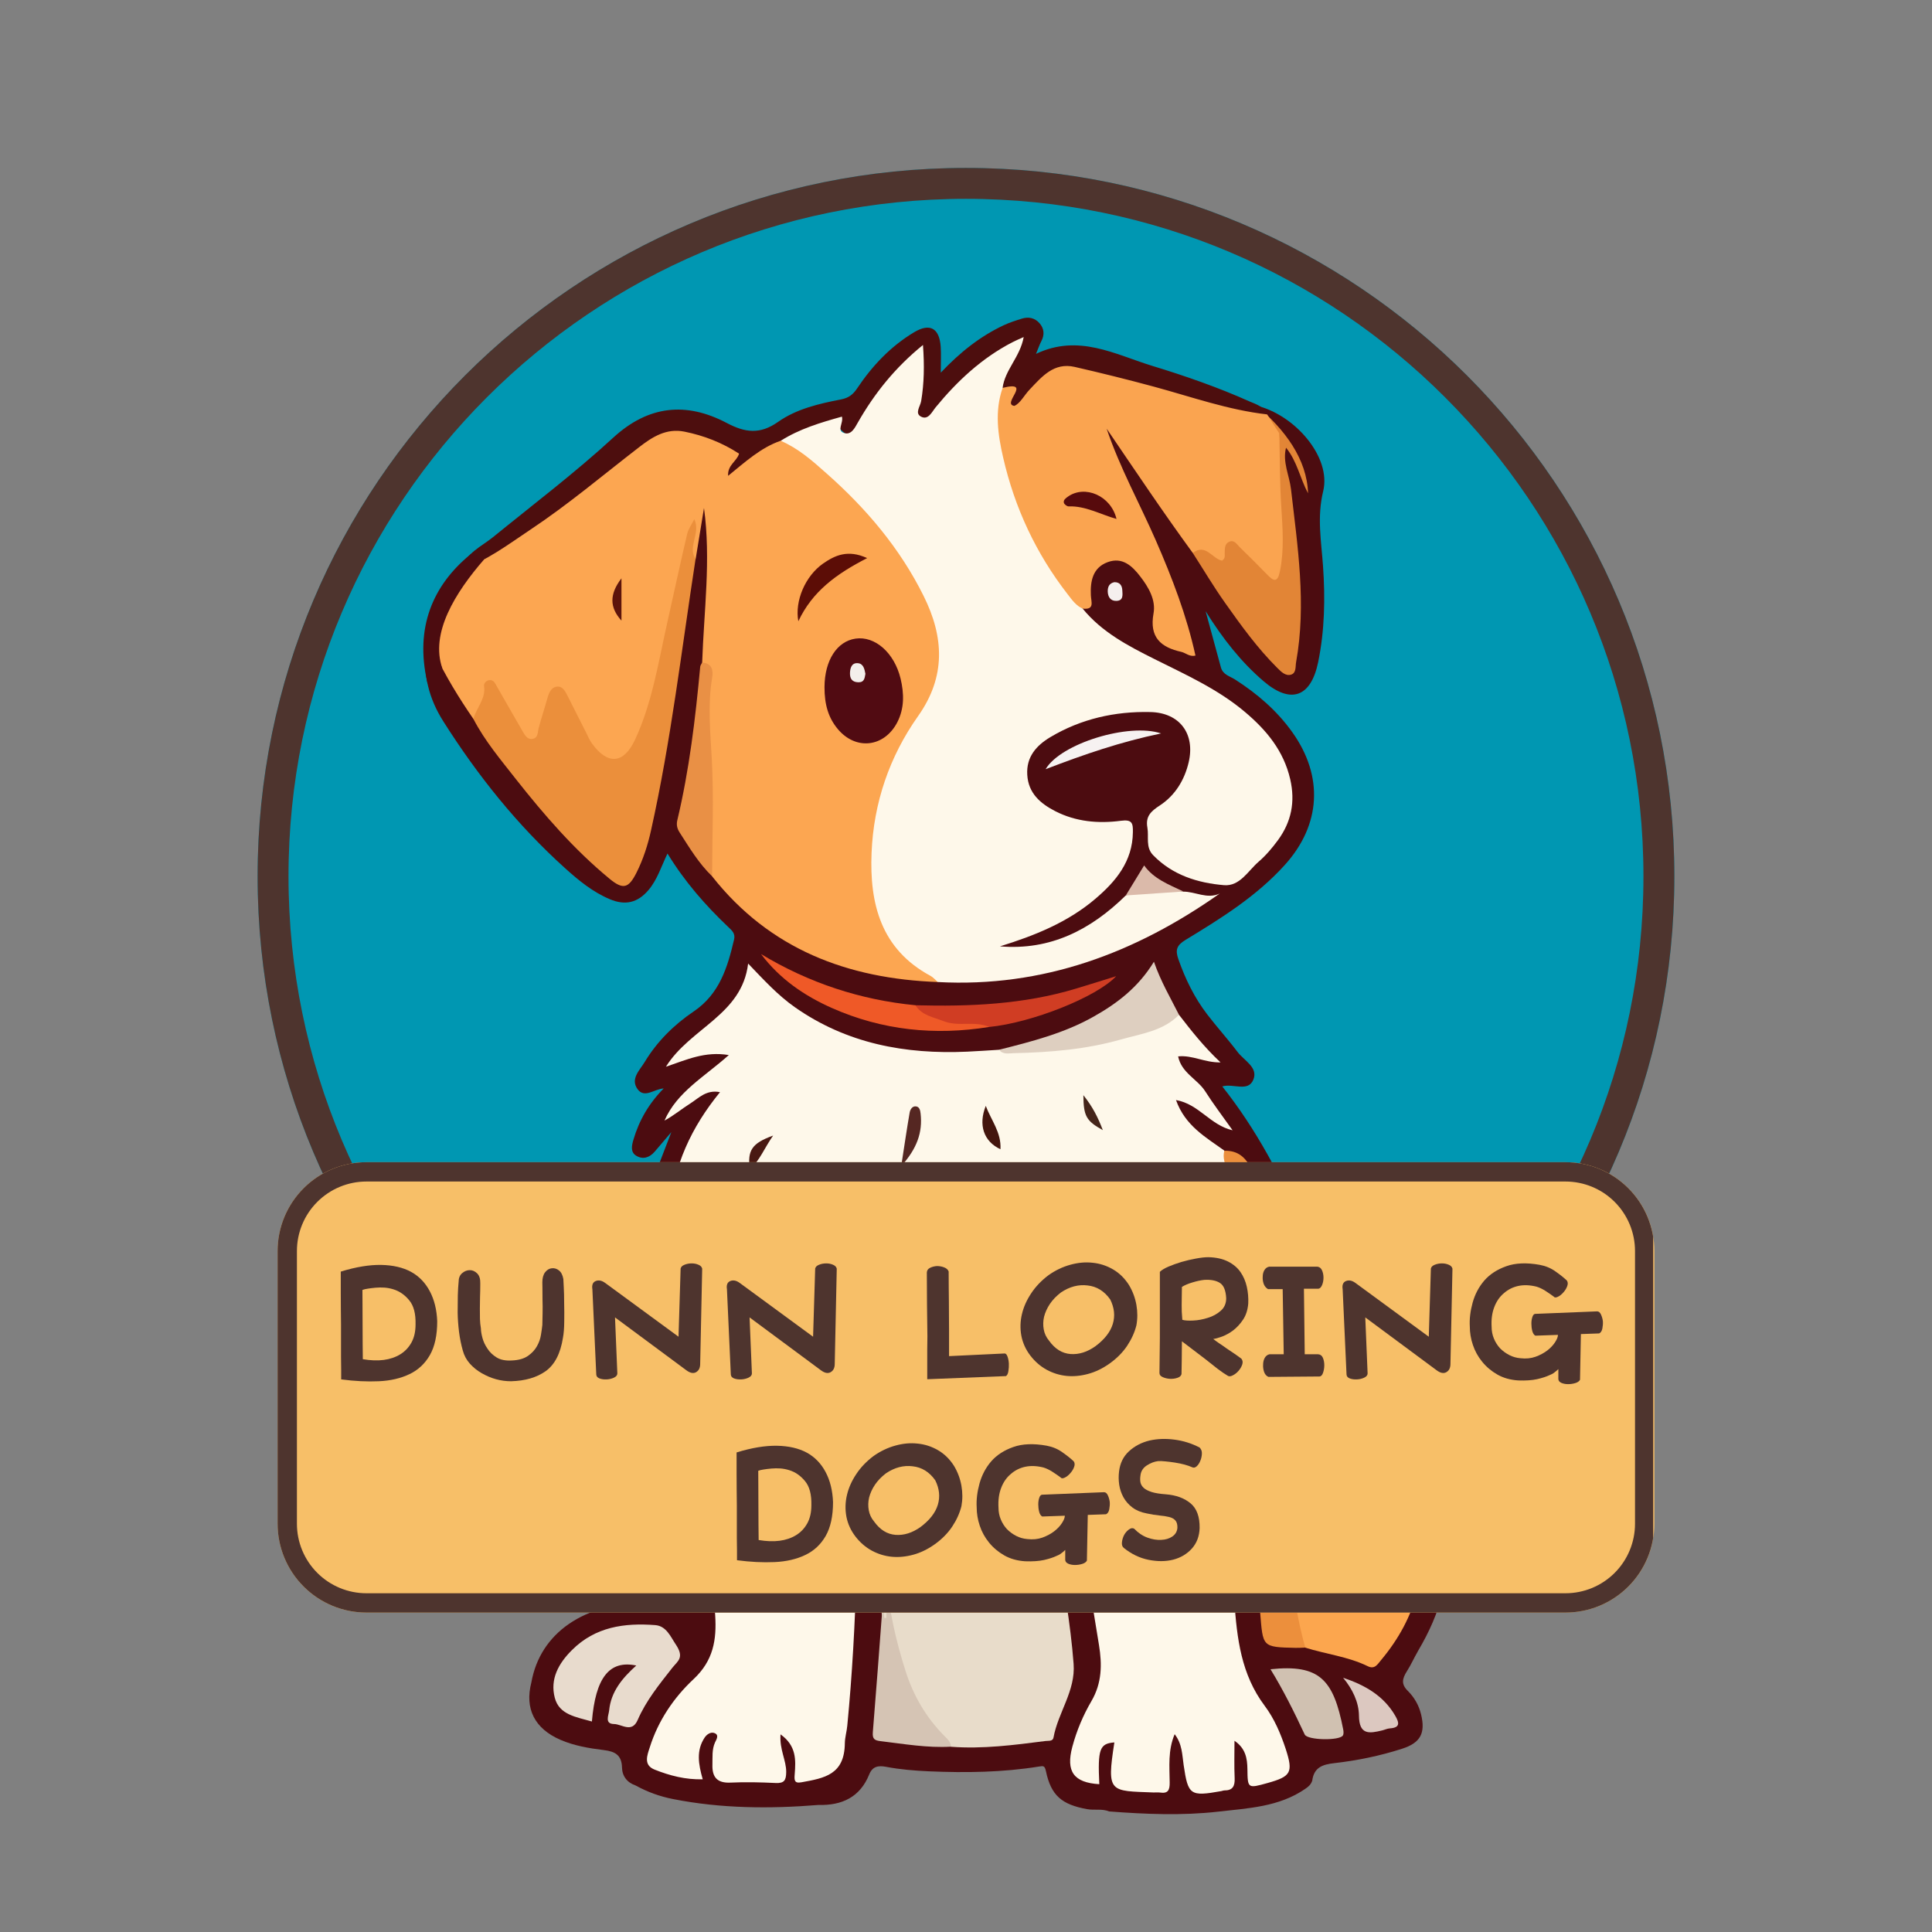 <svg xmlns="http://www.w3.org/2000/svg" xmlns:xlink="http://www.w3.org/1999/xlink" width="500" viewBox="0 0 375 375" height="500" preserveAspectRatio="xMidYMid meet"><rect x="0" y="0" width="375" height="375" fill="#808080" stroke="none"/><defs><g></g><clipPath id="f925953991"><path d="M 50 32.594 L 325 32.594 L 325 307.594 L 50 307.594 Z M 50 32.594 " clip-rule="nonzero"></path></clipPath><clipPath id="939ccde430"><path d="M 187.5 32.594 C 111.562 32.594 50 94.152 50 170.094 C 50 246.031 111.562 307.594 187.5 307.594 C 263.438 307.594 325 246.031 325 170.094 C 325 94.152 263.438 32.594 187.5 32.594 Z M 187.5 32.594 " clip-rule="nonzero"></path></clipPath><clipPath id="b320b6e16e"><path d="M 50 32.594 L 324.992 32.594 L 324.992 307.586 L 50 307.586 Z M 50 32.594 " clip-rule="nonzero"></path></clipPath><clipPath id="53cdfed7f5"><path d="M 187.496 32.594 C 111.559 32.594 50 94.152 50 170.09 C 50 246.027 111.559 307.586 187.496 307.586 C 263.434 307.586 324.992 246.027 324.992 170.09 C 324.992 94.152 263.434 32.594 187.496 32.594 Z M 187.496 32.594 " clip-rule="nonzero"></path></clipPath><clipPath id="2b8bd3c73b"><path d="M 82 78 L 294 78 L 294 352.438 L 82 352.438 Z M 82 78 " clip-rule="nonzero"></path></clipPath><clipPath id="66d455faa5"><path d="M 89 61.438 L 246 61.438 L 246 111 L 89 111 Z M 89 61.438 " clip-rule="nonzero"></path></clipPath><clipPath id="a833a14c0f"><path d="M 53.883 225.582 L 321.277 225.582 L 321.277 313.004 L 53.883 313.004 Z M 53.883 225.582 " clip-rule="nonzero"></path></clipPath><clipPath id="0a9c57b937"><path d="M 71.133 225.582 L 303.867 225.582 C 308.441 225.582 312.828 227.398 316.062 230.633 C 319.301 233.867 321.117 238.254 321.117 242.832 L 321.117 295.754 C 321.117 300.328 319.301 304.719 316.062 307.953 C 312.828 311.188 308.441 313.004 303.867 313.004 L 71.133 313.004 C 66.559 313.004 62.172 311.188 58.938 307.953 C 55.699 304.719 53.883 300.328 53.883 295.754 L 53.883 242.832 C 53.883 238.254 55.699 233.867 58.938 230.633 C 62.172 227.398 66.559 225.582 71.133 225.582 Z M 71.133 225.582 " clip-rule="nonzero"></path></clipPath><clipPath id="7af89785ed"><path d="M 53.883 225.582 L 320.883 225.582 L 320.883 313 L 53.883 313 Z M 53.883 225.582 " clip-rule="nonzero"></path></clipPath><clipPath id="347b1c1b5b"><path d="M 71.133 225.582 L 303.855 225.582 C 308.43 225.582 312.82 227.398 316.055 230.633 C 319.289 233.867 321.105 238.254 321.105 242.828 L 321.105 295.754 C 321.105 300.328 319.289 304.715 316.055 307.949 C 312.82 311.184 308.43 313 303.855 313 L 71.133 313 C 66.559 313 62.172 311.184 58.938 307.949 C 55.699 304.715 53.883 300.328 53.883 295.754 L 53.883 242.828 C 53.883 238.254 55.699 233.867 58.938 230.633 C 62.172 227.398 66.559 225.582 71.133 225.582 Z M 71.133 225.582 " clip-rule="nonzero"></path></clipPath></defs><g clip-path="url(#f925953991)"><g clip-path="url(#939ccde430)"><path fill="#0097b2" d="M 50 32.594 L 325 32.594 L 325 307.594 L 50 307.594 Z M 50 32.594 " fill-opacity="1" fill-rule="nonzero"></path></g></g><g clip-path="url(#b320b6e16e)"><g clip-path="url(#53cdfed7f5)"><path stroke-linecap="butt" transform="matrix(0.75, 0, 0, 0.75, 50, 32.593)" fill="none" stroke-linejoin="miter" d="M 183.328 0.001 C 82.078 0.001 -0 82.08 -0 183.33 C -0 284.58 82.078 366.658 183.328 366.658 C 284.578 366.658 366.656 284.58 366.656 183.33 C 366.656 82.08 284.578 0.001 183.328 0.001 Z M 183.328 0.001 " stroke="#4e342e" stroke-width="16" stroke-opacity="1" stroke-miterlimit="4"></path></g></g><path fill="#e28536" d="M 244.172 79.656 L 247.57 80.426 L 254.426 87.41 L 254.898 98.199 L 247.355 91.473 L 244.984 83.273 Z M 244.172 79.656 " fill-opacity="1" fill-rule="nonzero"></path><g clip-path="url(#2b8bd3c73b)"><path fill="#4c0c10" d="M 292.293 252.012 C 294.219 251.613 293.945 253.023 293.961 254.125 C 294.02 260.027 292.551 265.648 290.746 271.18 C 288.238 278.859 285.008 286.258 281.137 293.352 C 280.449 294.594 280.02 295.82 280.281 297.199 C 281.902 305.641 279.516 313.195 275.293 320.352 C 274.254 322.191 273.934 323.02 273.09 324.367 C 272.141 325.867 271.957 326.91 273.242 328.184 C 274.512 329.453 275.402 330.988 275.828 332.75 C 276.715 336.41 275.723 338.281 272.141 339.43 C 267.871 340.809 263.465 341.711 259.031 342.219 C 256.688 342.48 255.035 343.047 254.699 345.652 C 254.41 346.402 254.043 346.738 253.324 347.23 C 248.227 350.738 242.262 350.969 236.43 351.641 C 229.395 352.438 222.324 352.133 215.285 351.598 C 213.91 351.027 212.426 351.414 210.988 351.152 C 206.105 350.262 204.012 348.531 203.016 343.781 C 202.785 342.695 202.496 342.754 201.699 342.879 C 194.617 344.027 187.484 344.117 180.324 343.812 C 177.512 343.688 174.742 343.461 171.988 342.938 C 170.504 342.664 169.355 342.816 168.711 344.426 C 166.922 348.852 163.402 350.461 158.859 350.34 C 149.402 351.105 139.965 351.043 130.613 349.191 C 128.043 348.684 125.641 347.812 123.363 346.555 C 121.695 345.988 120.762 344.715 120.73 343.062 C 120.668 340.625 119.34 339.949 117.211 339.691 C 114.336 339.336 111.473 338.863 108.781 337.699 C 103.762 335.523 101.82 331.66 103.137 326.559 C 104.848 316.934 113.371 311.035 125.84 311.02 C 121.68 303.559 121.051 295.852 123.898 287.898 C 125.062 284.648 126.516 281.523 128.625 278.812 C 130.586 276.297 130.77 273.711 130.523 270.676 C 129.68 260.594 129.453 250.496 130.477 240.367 C 129.863 240.09 129.621 240.656 129.297 240.965 C 128.609 241.605 127.938 242.328 126.867 241.961 C 125.641 241.531 125.535 240.398 125.535 239.387 C 125.52 235.203 125.98 231.094 127.461 227.141 C 128.289 224.949 129.145 222.762 130.309 219.742 C 128.855 221.441 127.969 222.484 127.082 223.527 C 126.086 224.691 124.785 225.121 123.484 224.324 C 122.336 223.617 122.613 222.363 122.949 221.211 C 124.051 217.473 125.934 214.195 128.824 211.266 C 126.973 211.375 125.121 213.23 123.777 211.438 C 122.277 209.43 124.188 207.711 125.137 206.133 C 127.539 202.148 130.828 198.902 134.637 196.328 C 139.672 192.926 141.219 187.762 142.488 182.336 C 142.762 181.188 142.043 180.574 141.371 179.945 C 136.934 175.734 132.926 171.168 129.559 165.668 C 128.32 168.27 127.57 170.754 125.871 172.762 C 123.762 175.242 121.344 175.793 118.375 174.539 C 115.055 173.145 112.316 170.891 109.699 168.531 C 100.441 160.195 92.73 150.559 86.059 140.031 C 83.246 135.602 82.082 130.945 82.695 125.797 C 84.133 123.48 84.668 125.672 85.02 126.426 C 86.75 130.102 89.012 133.441 91.02 136.949 C 91.477 137.762 92.027 138.516 92.562 139.281 C 99.48 149.961 107.633 159.551 116.797 168.285 C 117.41 168.867 118.039 169.406 118.727 169.879 C 120.469 171.121 121.863 170.77 122.812 168.883 C 123.961 166.648 124.785 164.289 125.352 161.836 C 128.52 148.09 130.355 134.117 132.406 120.188 C 133.016 116.066 133.691 111.945 134.258 107.805 C 134.637 105.23 135.16 102.688 135.512 100.113 C 135.617 99.316 135.648 98.184 136.598 98.105 C 137.773 98.016 137.867 99.27 138.129 100.113 C 138.707 102.047 138.738 104.051 138.539 106.012 C 137.773 113.367 138.082 120.785 137.117 128.125 C 135.801 138.359 134.777 148.641 132.633 158.754 C 132.328 160.164 132.801 161.422 133.582 162.602 C 135.129 164.961 136.719 167.273 138.57 169.406 C 147.598 181.066 159.852 186.902 174.066 189.188 C 176.73 189.617 179.391 190.059 182.102 189.816 C 201.332 190.781 218.547 184.711 234.195 174.508 C 233.02 174.492 231.504 174.215 230.02 173.773 C 227.77 173.008 225.523 172.223 223.777 170.523 C 222.707 169.48 221.879 169.449 221.191 170.922 C 220.578 172.238 219.555 173.297 218.773 174.508 C 212.852 180.742 205.555 184.16 197.047 185.004 C 196.422 185.066 195.793 185.035 195.211 184.758 C 194.645 184.5 194.035 184.223 194.02 183.488 C 194.004 182.875 194.555 182.629 195.012 182.398 C 196.512 181.648 198.148 181.266 199.711 180.684 C 206.242 178.23 212.258 175.027 216.402 169.113 C 217.613 167.398 218.59 165.574 218.758 163.398 C 218.973 160.473 218.742 160.148 215.789 160.18 C 212.762 160.211 209.746 160.164 206.824 159.168 C 205.434 158.695 204.117 158.098 202.922 157.238 C 197.277 153.148 197.293 146.621 203.137 142.773 C 208.969 138.941 215.605 137.363 222.445 137.363 C 229.93 137.363 233.602 143.309 230.816 150.312 C 229.715 153.086 227.848 155.293 225.539 157.176 C 223.074 159.199 222.691 163.121 224.832 165.512 C 228.277 169.344 232.91 170.434 237.777 170.922 C 238.191 170.969 238.633 170.859 238.973 170.633 C 247.828 164.672 254.086 156.211 246.926 145.18 C 244.48 141.41 241.098 138.715 237.504 136.168 C 231.766 132.109 225.094 129.781 219.098 126.211 C 216.586 124.723 214.047 123.266 211.949 121.199 C 211.078 120.34 210.023 119.543 210.039 118.117 C 210.742 117.152 210.805 116.051 210.895 114.871 C 211.125 112.035 212.027 109.383 214.965 108.391 C 218.039 107.348 220.121 109.355 221.879 111.5 C 223.777 113.828 224.711 116.555 224.773 119.59 C 224.863 124.508 225.062 124.691 230.617 125.766 C 230.512 123.621 229.82 121.672 229.211 119.711 C 225.781 108.711 220.336 98.566 215.668 88.102 C 214.98 86.539 213.25 84.164 214.688 83.352 C 216.602 82.277 217.168 85.191 218.055 86.492 C 222.723 93.418 227.387 100.312 232.238 107.117 C 236.523 114.148 241.371 120.77 246.59 127.129 C 246.727 127.281 246.789 127.359 246.789 127.359 C 247.676 128.188 248.395 129.672 249.742 129.336 C 251.18 128.984 250.938 127.312 251.121 126.148 C 252.191 119.512 251.562 112.91 250.996 106.273 C 250.523 100.574 249.758 94.918 248.688 89.297 C 248.395 87.793 248.488 87.777 249.621 86.906 C 251.762 89.512 252.344 92.852 253.887 95.746 C 253.703 89.129 249.359 83.289 243.836 78.723 C 251.316 80.484 258.449 88.699 256.828 95.348 C 255.602 100.359 256.461 105.047 256.797 109.875 C 257.238 116.156 257.117 122.379 255.848 128.555 C 254.438 135.328 250.539 136.723 245.289 132.246 C 240.914 128.508 237.379 124.02 234.012 118.641 C 235.102 122.641 236.047 126.086 236.98 129.551 C 237.363 130.961 238.711 131.25 239.707 131.879 C 244.035 134.652 247.875 137.945 250.875 142.176 C 256.918 150.695 256.398 160.09 249.406 167.859 C 243.914 173.957 237.012 178.246 230.098 182.445 C 228.383 183.488 228.094 184.391 228.719 186.168 C 230.066 190.031 231.84 193.66 234.32 196.895 C 236.219 199.375 238.328 201.691 240.211 204.188 C 241.48 205.859 244.234 207.176 243.285 209.535 C 242.277 212.051 239.398 210.242 237.242 210.871 C 243.852 219.219 248.777 228.492 252.863 238.234 C 255.434 244.379 257.453 250.711 258.387 257.312 C 258.953 261.281 262.52 262.875 264.582 265.648 C 265.363 266.707 266.207 265.25 266.832 264.777 C 272.648 260.379 278.629 256.285 285.453 253.59 C 287.656 252.715 289.859 251.719 292.34 251.98 C 291.973 254.172 290.043 254.754 288.48 255.676 C 281.66 259.688 275.047 263.965 269.68 269.895 C 269.066 271.227 270.062 272.07 270.672 272.973 C 273.566 277.309 276.121 281.832 278.309 286.855 C 279.09 285.43 279.684 284.16 280.25 282.855 C 282.836 276.285 286.203 270.031 288.145 263.211 C 289.398 259.414 290.93 255.734 292.293 252.012 Z M 292.293 252.012 " fill-opacity="1" fill-rule="nonzero"></path></g><path fill="#fca651" d="M 91.891 139.555 C 89.059 135.449 86.473 131.203 84.316 126.684 C 84.102 126.254 84.195 124.293 82.727 125.828 C 83.797 120.188 86.258 115.16 89.52 110.504 C 90.91 108.816 93.023 108.297 94.781 107.223 C 102.984 102.23 110.68 96.527 118.098 90.445 C 119.629 89.188 121.219 88.008 122.812 86.828 C 129.527 81.805 135.77 81.758 142.562 86.691 C 144.277 87.934 144.277 87.949 142.945 90.047 C 145.672 88.254 147.934 85.496 151.562 85.082 C 155.402 85.973 158.047 88.746 160.848 91.195 C 169.57 98.828 176.867 107.578 181.336 118.41 C 184.137 125.215 183.797 131.801 179.684 138.102 C 175.488 144.504 172.156 151.309 170.777 158.938 C 169.875 163.996 169.645 169.082 170.562 174.141 C 171.621 179.949 174.402 184.652 179.543 187.809 C 180.617 188.469 182.207 188.805 182.039 190.613 C 164.535 189.969 149.402 184.27 138.219 170.094 C 137.668 168.961 137.316 167.781 137.316 166.492 C 137.254 157.238 137.5 147.984 136.703 138.742 C 136.535 136.875 136.75 135.004 137.039 133.152 C 137.285 131.574 137.117 130.039 136.289 128.629 C 136.629 118.625 138.02 108.648 136.645 98.598 C 136.105 101.922 135.57 105.23 135.02 108.559 C 133.34 108.004 133.75 106.609 133.934 105.477 C 134.148 104.176 134.227 102.797 134.746 101.984 C 133.398 106.027 132.633 110.656 131.609 115.191 C 129.941 122.5 128.578 129.887 126.543 137.105 C 125.75 139.922 124.891 142.711 123.316 145.211 C 121.203 148.535 118.406 148.828 115.527 146.113 C 114.137 144.797 113.309 143.109 112.469 141.426 C 111.582 139.648 110.754 137.855 109.777 136.141 C 109.422 135.527 109.102 134.73 108.215 134.836 C 107.359 134.945 107.16 135.754 106.883 136.414 C 106.18 138.16 105.906 140.031 105.277 141.809 C 104.359 144.43 102.785 144.719 100.992 142.59 C 99.371 140.66 98.5 138.27 97.094 136.199 C 96.527 135.371 96.355 134.207 95.086 133.734 C 94.199 135.77 94.016 138.223 91.891 139.555 Z M 91.891 139.555 " fill-opacity="1" fill-rule="nonzero"></path><path fill="#faa450" d="M 231.52 107.332 C 225.75 99.441 220.32 91.305 214.797 83.199 C 217.336 90.738 221.191 97.68 224.359 104.926 C 227.512 112.156 230.328 119.469 232.039 127.25 C 230.863 127.527 230.172 126.73 229.301 126.531 C 225.324 125.641 223.059 123.727 223.898 119.07 C 224.375 116.465 222.953 113.996 221.328 111.898 C 219.754 109.844 217.855 108.066 215.012 109.109 C 212.074 110.18 211.613 112.832 211.738 115.543 C 211.797 116.895 212.516 118.395 210.129 118.133 C 208.555 118.195 207.652 117.078 206.855 116.035 C 198.473 105.004 192.734 92.973 193.102 78.707 C 193.133 77.359 193.008 75.965 194.156 74.922 C 195.18 74.25 196.328 73.773 197.188 74.953 C 197.938 75.98 197.598 77.055 196.695 77.805 C 197.906 77.281 198.473 75.902 199.359 74.879 C 202.434 71.336 205.891 69.531 210.879 70.738 C 219.355 72.793 227.711 75.289 236.109 77.652 C 239.398 78.57 242.902 78.707 245.949 80.438 C 246.727 81.664 247.523 82.891 248.305 84.117 C 249.086 91.395 249.727 98.703 249.805 106.027 C 249.82 107.379 249.758 108.727 249.438 110.043 C 248.594 113.461 247.418 113.875 244.863 111.547 C 243.484 110.289 242.23 108.895 240.867 107.621 C 239.949 106.75 238.984 106.012 238.422 107.945 C 237.898 109.723 236.77 109.598 235.543 108.832 C 234.32 108.035 232.91 107.73 231.52 107.332 Z M 231.52 107.332 " fill-opacity="1" fill-rule="nonzero"></path><g clip-path="url(#66d455faa5)"><path fill="#4d0e0e" d="M 245.965 80.438 C 238.406 79.582 231.258 77.023 223.961 75.047 C 218.867 73.668 213.727 72.395 208.586 71.215 C 204.574 70.297 202.25 73.086 199.895 75.566 C 198.777 76.73 198.043 78.293 196.879 78.785 C 194.293 78.418 200.598 73.789 194.602 75.289 C 193.668 73.867 194.617 72.73 195.18 71.566 C 195.855 70.172 196.805 68.918 197.34 67.031 C 191.523 69.684 187.258 73.789 183.246 78.25 C 183.109 78.402 183.004 78.586 182.863 78.738 C 181.719 80.012 180.785 82.125 178.703 81.234 C 176.805 80.426 178.09 78.477 178.047 77.023 C 177.984 74.434 178.703 71.891 178.656 68.871 C 175.918 70.555 174.098 72.762 172.293 74.922 C 170.363 77.238 168.758 79.797 167.152 82.355 C 165.469 85.051 164.688 85.098 162.562 82.707 C 161.766 81.805 161.062 82.34 160.312 82.539 C 157.297 83.305 154.652 85.191 151.5 85.559 C 147.629 86.906 144.66 89.664 141.324 92.359 C 141.188 90.246 143.023 89.543 143.453 88.055 C 140.191 85.926 136.645 84.547 132.848 83.781 C 129.328 83.074 126.621 84.805 124.035 86.812 C 117.043 92.207 110.297 97.922 102.938 102.812 C 98.637 105.676 94.492 108.863 89.488 110.52 C 90.438 107.348 93.434 106.09 95.684 104.266 C 103.52 97.891 111.582 91.793 119.016 84.961 C 125.855 78.676 133.199 77.957 141.051 82.094 C 144.66 83.996 147.508 84.363 151.039 81.879 C 154.605 79.367 158.965 78.355 163.25 77.527 C 164.719 77.238 165.559 76.594 166.371 75.383 C 169.293 71.016 172.859 67.23 177.402 64.504 C 180.477 62.648 182.328 63.676 182.59 67.277 C 182.695 68.793 182.605 70.312 182.605 72.332 C 186.414 68.305 190.301 65.254 194.828 63.125 C 195.945 62.602 197.141 62.219 198.332 61.852 C 199.633 61.438 200.859 61.699 201.762 62.727 C 202.664 63.754 202.785 64.949 202.129 66.203 C 201.793 66.832 201.578 67.523 201.086 68.688 C 209.348 64.75 216.418 68.793 223.656 71.016 C 230.082 72.977 236.43 75.184 242.582 77.941 C 243.898 78.492 245.336 78.953 245.965 80.438 Z M 245.965 80.438 " fill-opacity="1" fill-rule="nonzero"></path></g><path fill="#e28536" d="M 231.52 107.332 C 234.027 105.387 235.328 108.496 237.195 108.816 C 237.871 108.391 237.699 107.836 237.715 107.348 C 237.746 106.504 237.672 105.57 238.574 105.156 C 239.582 104.711 240.059 105.645 240.625 106.199 C 242.414 107.945 244.188 109.691 245.934 111.5 C 247.203 112.816 247.969 113.184 248.441 110.855 C 249.281 106.719 248.961 102.613 248.703 98.461 C 248.395 93.695 248.426 88.914 248.32 84.133 C 248.887 84.977 249.742 85.695 249.621 86.875 C 248.902 89.695 250.262 92.254 250.582 94.949 C 251.867 106.105 253.598 117.246 251.578 128.492 C 251.41 129.398 251.641 130.621 250.598 130.945 C 249.527 131.281 248.641 130.363 247.922 129.641 C 244.066 125.812 240.898 121.414 237.777 117 C 235.559 113.875 233.602 110.566 231.52 107.332 Z M 231.52 107.332 " fill-opacity="1" fill-rule="nonzero"></path><path fill="#4c0c10" d="M 93.984 108.559 C 88.324 115.055 83.461 122.93 85.863 129.734 C 84.805 128.508 83.32 134.086 82.938 132.43 C 80.477 121.781 84.055 113.598 91.203 107.699 C 92.516 106.609 92.289 108.465 93.984 108.559 Z M 93.984 108.559 " fill-opacity="1" fill-rule="nonzero"></path><path fill="#fef8ea" d="M 228.844 196.973 C 231.246 200.082 233.676 203.176 236.906 206.211 C 233.816 206.273 231.473 204.754 228.672 205.047 C 229.332 208.266 232.406 209.445 233.922 211.805 C 235.48 214.254 237.242 216.57 239.246 219.391 C 234.871 218.379 232.727 214.301 228.262 213.52 C 230.035 218.516 234.043 220.738 237.641 223.328 C 239.812 228.383 240.516 233.793 240.961 239.188 C 241.297 243.398 242.094 247.613 241.344 251.965 C 240.73 255.504 239.98 258.906 238.375 262.109 C 238.023 262.801 237.258 263.598 237.992 264.379 C 238.559 264.988 239.367 264.453 240.074 264.379 C 240.977 264.285 241.922 263.84 242.703 264.699 C 239.891 279.93 238.512 295.238 239.582 310.746 C 240.086 317.977 240.898 325.012 245.473 331.094 C 247.34 333.578 248.578 336.504 249.559 339.477 C 251.043 344.059 250.598 344.809 245.992 346.094 C 242.184 347.152 242.168 347.152 242.121 343.367 C 242.094 341.312 241.77 339.352 239.613 337.883 C 239.613 340.305 239.535 342.738 239.645 345.16 C 239.707 346.691 239.262 347.535 237.641 347.52 C 237.441 347.52 237.242 347.629 237.027 347.656 C 231.016 348.73 230.602 348.441 229.746 342.602 C 229.453 340.594 229.469 338.48 228 336.609 C 226.668 339.766 227.008 342.906 227.035 345.988 C 227.051 347.445 226.73 348.164 225.172 347.934 C 224.758 347.871 224.344 347.934 223.914 347.918 C 215.422 347.582 214.766 348.102 216.297 338.203 C 213.434 338.418 213.051 339.492 213.375 346.309 C 208.402 346.02 206.855 343.828 208.141 339.047 C 208.98 335.906 210.238 332.934 211.859 330.16 C 213.895 326.664 213.926 323.066 213.312 319.297 C 210.449 301.766 207.684 284.207 202.695 267.105 C 202.465 266.324 202.172 265.559 201.531 264.805 C 201.531 267.395 201.531 269.984 201.531 272.574 C 202.129 274.23 201.621 275.887 201.41 277.508 C 200.383 285.445 200.062 293.477 198.426 301.336 C 196.438 310.852 191.418 312.723 183.582 306.883 C 179.805 304.078 176.547 300.723 173.227 297.336 C 172.246 298.148 173.441 300.266 171.391 300.324 C 170.762 289.184 170.426 278.031 168.91 266.969 C 168.254 262.156 167.672 257.328 166.188 252.516 C 166.188 260.102 166.051 267.52 166.219 274.934 C 166.676 294.977 166.387 314.988 164.457 334.957 C 164.352 336.09 164 337.223 163.984 338.355 C 163.922 344.457 160.066 345.129 155.555 345.941 C 154.145 346.203 154.16 345.496 154.254 344.348 C 154.469 341.637 154.605 338.848 151.5 336.641 C 151.285 339.613 152.617 341.652 152.602 343.949 C 152.586 345.574 152.219 346.156 150.535 346.078 C 147.629 345.941 144.691 345.863 141.785 346.004 C 139.184 346.125 138.203 344.93 138.281 342.508 C 138.324 341.055 138.156 339.613 138.785 338.203 C 139.016 337.684 139.703 336.719 138.602 336.363 C 137.93 336.148 137.195 336.625 136.766 337.27 C 135.113 339.766 135.555 342.402 136.398 345.359 C 133.078 345.453 130.004 344.656 127.051 343.477 C 124.832 342.586 125.641 340.656 126.117 339.168 C 127.738 334.004 130.77 329.516 134.625 325.914 C 138.465 322.328 139.121 318.285 138.816 313.504 C 138.082 302.254 136.551 291.117 135.434 279.914 C 134.027 265.785 133.047 251.66 134.316 237.453 C 134.637 233.93 137.469 231.68 138.418 228.078 C 133.949 228.43 132.863 232.504 129.941 235.25 C 130.754 226.133 134.195 218.805 139.75 211.988 C 137.117 211.465 135.664 213.105 134.059 214.133 C 132.344 215.207 130.797 216.523 128.977 217.504 C 131.426 211.91 136.719 209.031 141.461 204.785 C 136.828 204.02 133.367 205.66 129.254 207.055 C 133.965 199.5 144.02 197.016 145.211 187.027 C 148.27 190.215 150.98 193.188 154.285 195.5 C 164.352 202.562 175.688 204.664 187.699 204.129 C 189.781 204.035 191.863 203.883 193.941 203.758 C 205.523 203.301 217.016 202.379 227.664 197.172 C 228.016 196.988 228.414 196.895 228.844 196.973 Z M 228.844 196.973 " fill-opacity="1" fill-rule="nonzero"></path><path fill="#fef8ea" d="M 151.531 85.559 C 155.203 83.227 159.289 82.02 163.418 80.867 C 163.754 82.125 162.348 83.551 163.801 84.039 C 165.207 84.516 165.898 83.09 166.523 81.988 C 169.738 76.363 173.699 71.383 179.148 66.957 C 179.438 70.91 179.375 74.402 178.797 77.852 C 178.613 78.906 177.512 80.211 178.766 80.867 C 180.172 81.605 180.875 79.965 181.609 79.059 C 185.801 73.957 190.562 69.516 196.465 66.449 C 197.078 66.129 197.707 65.867 198.699 65.422 C 197.996 69.301 195.043 71.797 194.602 75.305 C 193.039 79.812 193.684 84.363 194.707 88.789 C 196.941 98.551 201.086 107.453 207.254 115.375 C 208.062 116.418 208.859 117.566 210.145 118.133 C 213.863 122.699 218.941 125.352 224.055 127.91 C 230.172 130.977 236.461 133.777 241.738 138.27 C 245.84 141.746 249.16 145.746 250.43 151.246 C 251.441 155.645 250.645 159.523 248.059 163.062 C 246.957 164.562 245.719 166.035 244.312 167.246 C 242.246 169.023 240.668 172.055 237.594 171.812 C 232.469 171.383 227.586 169.863 223.824 165.988 C 222.309 164.441 223.027 162.434 222.707 160.641 C 222.309 158.449 223.41 157.453 225.125 156.336 C 228.094 154.387 229.914 151.402 230.723 147.953 C 232.008 142.453 229.012 138.328 223.258 138.207 C 216.418 138.055 209.824 139.523 203.871 143.078 C 201.18 144.688 199.176 146.895 199.391 150.391 C 199.602 153.977 201.945 155.965 204.805 157.438 C 208.828 159.508 213.207 159.891 217.582 159.309 C 219.785 159.016 219.922 159.828 219.891 161.543 C 219.832 167.199 216.57 171.09 212.625 174.445 C 207.238 179.043 200.781 181.617 194.094 183.688 C 203.84 184.512 211.691 180.5 218.484 173.832 C 222.109 172.148 225.875 172.422 229.652 173.066 C 232.008 173.035 234.289 174.586 236.754 173.434 C 220.352 185.004 202.418 191.715 182.023 190.613 C 181.562 190.215 181.152 189.707 180.617 189.418 C 170.992 184.238 168.758 175.41 169.172 165.527 C 169.57 155.844 172.629 146.863 178.215 138.973 C 183.629 131.312 183.23 123.637 179.285 115.699 C 174.68 106.41 168.102 98.66 160.375 91.84 C 157.664 89.418 154.926 87.012 151.531 85.559 Z M 151.531 85.559 " fill-opacity="1" fill-rule="nonzero"></path><path fill="#e8dcca" d="M 171.391 300.309 C 172.707 299.023 171.59 297.277 172.398 295.422 C 173.93 296.922 175.398 298.316 176.805 299.758 C 179.926 302.961 183.188 306.012 187.148 308.156 C 191.984 310.762 195.746 309.195 196.973 303.836 C 198.09 298.914 199.234 293.891 199.434 288.879 C 199.648 283.348 201.086 278.047 201.547 272.574 C 202.77 281.434 203.996 290.289 205.203 299.145 C 206.289 307.082 207.789 314.957 208.387 322.957 C 208.785 328.184 205.371 332.383 204.484 337.254 C 204.348 338.035 203.504 337.852 202.922 337.93 C 196.836 338.711 190.746 339.508 184.594 339.047 C 181.289 336.824 179.133 333.621 177.355 330.191 C 173.578 322.867 171.941 315.051 172.445 306.793 C 172.184 309.395 172.598 312.109 171.957 314.73 C 170.746 313.703 171.176 312.523 171.344 311.375 C 171.344 307.68 171.375 304.004 171.391 300.309 Z M 171.391 300.309 " fill-opacity="1" fill-rule="nonzero"></path><path fill="#fca64e" d="M 259.504 266.523 C 265.961 274.828 272.051 283.348 274.773 293.766 C 277.574 304.477 275.035 313.902 268.027 322.27 C 267.383 323.035 266.832 324.074 265.5 323.418 C 261.645 321.531 257.363 321.074 253.336 319.801 C 250.875 316.797 250.797 313.059 250.371 309.504 C 249.176 299.48 248.363 289.445 250.66 279.457 C 251.93 273.969 254.961 269.727 259.504 266.523 Z M 259.504 266.523 " fill-opacity="1" fill-rule="nonzero"></path><path fill="#ec8f3c" d="M 259.504 266.523 C 257.637 268.867 255.602 271.074 253.965 273.555 C 251.332 277.555 250.539 282.273 250.34 286.887 C 249.848 297.965 250.34 309.012 253.352 319.801 C 252.727 319.816 252.113 319.863 251.488 319.848 C 244.875 319.707 245.152 319.68 244.586 312.875 C 243.332 297.676 244.371 282.473 244.02 267.273 C 244.004 266.445 244.051 265.586 243.852 264.793 C 243.637 263.887 243.102 264.547 242.703 264.715 C 240.484 264.867 238.422 266.34 236.109 265.648 C 236.062 265.418 235.988 265.281 236.02 265.219 C 243.27 252.945 240.578 240.121 238.129 227.312 C 237.883 226.008 237.227 224.75 237.656 223.359 C 240.379 223.297 241.863 224.723 243.027 227.141 C 247.051 235.477 250.797 243.938 253.23 252.887 C 254.578 257.805 255.938 262.645 259.504 266.523 Z M 259.504 266.523 " fill-opacity="1" fill-rule="nonzero"></path><path fill="#eb8f3b" d="M 91.891 139.555 C 92.441 137.379 94.336 135.664 93.957 133.152 C 93.879 132.66 94.324 132.141 94.875 132.031 C 95.805 131.848 96.082 132.613 96.449 133.242 C 98.102 136.125 99.738 139.02 101.406 141.887 C 101.867 142.684 102.387 143.676 103.504 143.387 C 104.465 143.141 104.344 142.098 104.559 141.301 C 105.094 139.297 105.75 137.332 106.301 135.344 C 106.578 134.375 107.051 133.441 108 133.289 C 109.227 133.09 109.73 134.223 110.203 135.145 C 111.383 137.457 112.547 139.785 113.723 142.113 C 114.105 142.852 114.41 143.648 114.902 144.305 C 117.945 148.52 121.051 148.305 123.254 143.586 C 126.605 136.383 127.785 128.555 129.512 120.879 C 130.797 115.117 132.039 109.355 133.383 103.625 C 133.598 102.672 134.242 101.832 134.762 100.773 C 136.062 103.531 133.398 106.059 135.004 108.527 C 132.297 126.086 130.246 143.754 126.375 161.129 C 125.75 163.98 124.863 166.754 123.547 169.375 C 122.016 172.422 120.945 172.746 118.297 170.555 C 111.43 164.898 105.629 158.188 100.137 151.23 C 97.215 147.492 94.109 143.832 91.891 139.555 Z M 91.891 139.555 " fill-opacity="1" fill-rule="nonzero"></path><path fill="#e8dbcd" d="M 114.887 334.145 C 111.797 333.254 108.535 332.84 107.68 329.531 C 106.73 325.883 108.43 322.852 111.016 320.277 C 115.543 315.754 121.203 314.973 127.188 315.434 C 129.344 315.602 130.172 317.703 131.148 319.156 C 132.91 321.762 131.547 322.391 130.492 323.723 C 127.984 326.926 125.414 330.066 123.777 333.836 C 122.645 336.457 120.684 334.648 119.184 334.633 C 117.289 334.602 118.145 332.949 118.238 331.969 C 118.59 328.383 120.746 325.746 123.5 323.277 C 118.238 322.176 115.59 325.684 114.887 334.145 Z M 114.887 334.145 " fill-opacity="1" fill-rule="nonzero"></path><path fill="#decfc0" d="M 228.844 196.973 C 225.766 200.129 221.484 200.648 217.598 201.754 C 210.848 203.684 203.828 204.266 196.805 204.418 C 195.809 204.434 194.691 204.754 193.91 203.758 C 200.23 202.164 206.535 200.57 212.273 197.324 C 216.848 194.75 220.945 191.641 223.977 186.676 C 225.324 190.551 227.203 193.707 228.844 196.973 Z M 228.844 196.973 " fill-opacity="1" fill-rule="nonzero"></path><path fill="#d5c4b4" d="M 171.328 311.375 C 171.438 312.262 171.543 313.164 171.648 314.055 C 171.789 314.055 171.91 314.039 172.047 314.039 C 172.047 311.387 172.047 308.723 172.047 306.07 C 172.492 312.34 173.867 318.344 175.75 324.289 C 177.281 329.133 179.758 333.379 183.324 336.961 C 183.906 337.559 184.547 338.098 184.578 339.031 C 179.973 339.293 175.461 338.496 170.93 337.957 C 169.797 337.82 169.309 337.574 169.414 336.258 C 170.09 327.984 170.703 319.68 171.328 311.375 Z M 171.328 311.375 " fill-opacity="1" fill-rule="nonzero"></path><path fill="#e99045" d="M 136.277 128.613 C 138.172 128.723 138.48 130.07 138.234 131.496 C 137.348 136.766 137.867 141.992 138.156 147.277 C 138.57 154.863 138.234 162.48 138.219 170.078 C 135.648 167.613 133.844 164.578 131.93 161.605 C 131.441 160.855 131.258 160.121 131.457 159.246 C 133.797 149.438 134.977 139.449 135.91 129.426 C 135.922 129.168 136.137 128.891 136.277 128.613 Z M 136.277 128.613 " fill-opacity="1" fill-rule="nonzero"></path><path fill="#e9ded1" d="M 288.91 263.305 C 286.875 270.262 283.754 276.773 280.754 283.332 C 280.16 283.422 279.73 283.102 279.484 282.641 C 277.359 278.414 275.035 274.262 273.762 269.648 C 277.254 265.527 282.027 263.09 286.523 260.453 C 289.293 258.832 288.297 262.141 288.91 263.305 Z M 288.91 263.305 " fill-opacity="1" fill-rule="nonzero"></path><path fill="#ef5927" d="M 192 199.332 C 181.488 201.031 171.266 199.988 161.504 195.668 C 156.152 193.293 151.379 190.047 147.719 185.188 C 156.992 190.781 166.969 194.074 177.68 195.117 C 181.367 196.832 185.129 198.152 189.305 197.996 C 190.285 197.984 191.691 197.691 192 199.332 Z M 192 199.332 " fill-opacity="1" fill-rule="nonzero"></path><path fill="#d03d23" d="M 192 199.332 C 189.168 198.09 186.047 199.348 183.172 198.211 C 181.184 197.43 178.965 197.125 177.68 195.117 C 188.188 195.395 198.641 194.965 208.812 191.898 C 211.371 191.133 213.926 190.32 216.648 189.477 C 212.867 193.539 200.215 198.535 192 199.332 Z M 192 199.332 " fill-opacity="1" fill-rule="nonzero"></path><path fill="#f5a655" d="M 131.105 283.086 C 132.312 293.168 132.816 303.051 133.078 312.922 C 125.734 307.496 124.602 291.773 131.105 283.086 Z M 131.105 283.086 " fill-opacity="1" fill-rule="nonzero"></path><path fill="#d0c1b1" d="M 246.605 324 C 256.137 322.988 258.832 326.008 260.711 335.66 C 260.789 336.043 260.836 336.562 260.652 336.855 C 260.008 337.898 253.781 337.789 253.246 336.672 C 251.242 332.383 249.145 328.152 246.605 324 Z M 246.605 324 " fill-opacity="1" fill-rule="nonzero"></path><path fill="#f8f6ee" d="M 288.91 263.305 C 288.375 260.426 287.184 260.316 284.949 262.031 C 281.414 264.73 277.664 267.121 273.992 269.648 C 272.266 269.328 270.52 270.781 268.805 269.57 C 274.527 263.41 281.504 258.906 288.664 254.648 C 289.965 253.867 291.543 253.453 292.352 251.98 C 292.352 251.98 292.293 252.043 292.293 252.027 C 292.414 255.352 290.762 258.172 289.598 261.098 C 289.293 261.816 289.156 262.57 288.91 263.305 Z M 288.91 263.305 " fill-opacity="1" fill-rule="nonzero"></path><path fill="#d7c4b6" d="M 268.805 269.555 C 270.535 269.984 272.293 267.336 273.992 269.633 C 276.656 274 277.941 279.043 280.754 283.332 C 279.977 284.988 279.195 286.641 278.246 288.664 C 275.797 282.504 272.801 277.219 269.266 272.207 C 268.762 271.473 267.199 270.738 268.805 269.555 Z M 268.805 269.555 " fill-opacity="1" fill-rule="nonzero"></path><path fill="#dcc8c0" d="M 260.695 325.652 C 264.949 327.078 268.562 329.133 270.824 333.039 C 271.652 334.465 271.73 335.34 269.77 335.477 C 269.266 335.508 268.777 335.754 268.27 335.875 C 265.793 336.473 263.805 336.809 263.773 332.992 C 263.742 330.359 262.488 327.801 260.695 325.652 Z M 260.695 325.652 " fill-opacity="1" fill-rule="nonzero"></path><path fill="#f6f2f1" d="M 202.953 149.301 C 205.891 144.289 219.156 140.262 225.367 142.359 C 217.457 144.016 210.574 146.375 202.953 149.301 Z M 202.953 149.301 " fill-opacity="1" fill-rule="nonzero"></path><path fill="#dbbaaa" d="M 229.684 173.035 C 225.965 173.297 222.23 173.559 218.516 173.805 C 219.633 171.98 220.762 170.141 222.078 167.98 C 223.961 170.617 226.898 171.703 229.684 173.035 Z M 229.684 173.035 " fill-opacity="1" fill-rule="nonzero"></path><path fill="#f5efee" d="M 216.297 113 C 217.367 112.984 217.797 113.66 217.84 114.562 C 217.887 115.453 218.086 116.602 216.68 116.633 C 215.562 116.664 215.043 115.867 215.012 114.809 C 214.996 113.922 215.301 113.199 216.297 113 Z M 216.297 113 " fill-opacity="1" fill-rule="nonzero"></path><path fill="#510b12" d="M 160.035 133.352 C 160.066 128.188 162.438 124.492 166.051 123.957 C 169.812 123.406 173.578 126.668 174.801 131.711 C 175.488 134.59 175.566 137.488 174.145 140.23 C 171.605 145.07 166.098 145.684 162.605 141.5 C 160.816 139.355 160.023 136.812 160.035 133.352 Z M 160.035 133.352 " fill-opacity="1" fill-rule="nonzero"></path><path fill="#5c0d06" d="M 168.312 108.328 C 162.316 111.406 157.68 114.793 154.957 120.586 C 154.223 116.633 156.32 111.789 159.762 109.383 C 162.055 107.793 164.582 106.609 168.312 108.328 Z M 168.312 108.328 " fill-opacity="1" fill-rule="nonzero"></path><path fill="#5d140b" d="M 120.625 120.465 C 118.312 117.902 118.254 115.359 120.625 112.25 C 120.625 115.375 120.625 117.918 120.625 120.465 Z M 120.625 120.465 " fill-opacity="1" fill-rule="nonzero"></path><path fill="#570a0c" d="M 216.711 100.727 C 213.527 99.824 210.68 98.168 207.422 98.289 C 207.117 98.305 206.594 97.906 206.504 97.617 C 206.352 97.066 206.824 96.727 207.27 96.406 C 210.559 94.062 215.637 96.191 216.711 100.727 Z M 216.711 100.727 " fill-opacity="1" fill-rule="nonzero"></path><path fill="#552722" d="M 174.926 226.344 C 175.551 222.316 176.012 219.129 176.562 215.957 C 176.652 215.406 177.035 214.684 177.754 214.746 C 178.504 214.809 178.625 215.574 178.688 216.141 C 179.102 219.801 177.984 222.945 174.926 226.344 Z M 174.926 226.344 " fill-opacity="1" fill-rule="nonzero"></path><path fill="#43150d" d="M 191.34 214.652 C 192.352 217.398 194.387 219.801 194.188 223.066 C 190.898 221.551 189.871 218.301 191.34 214.652 Z M 191.34 214.652 " fill-opacity="1" fill-rule="nonzero"></path><path fill="#491913" d="M 150.062 220.414 C 148.301 222.93 147.492 225.242 145.531 226.973 C 145.059 223.281 145.914 221.918 150.062 220.414 Z M 150.062 220.414 " fill-opacity="1" fill-rule="nonzero"></path><path fill="#45251a" d="M 210.281 212.57 C 212.117 214.867 213.129 216.922 214.062 219.359 C 210.848 217.582 210.312 216.66 210.281 212.57 Z M 210.281 212.57 " fill-opacity="1" fill-rule="nonzero"></path><path fill="#f4efeb" d="M 167.977 130.789 C 167.824 131.617 167.777 132.461 166.586 132.43 C 165.363 132.398 164.949 131.68 164.98 130.637 C 165.008 129.672 165.301 128.629 166.477 128.723 C 167.594 128.785 167.793 129.871 167.977 130.789 Z M 167.977 130.789 " fill-opacity="1" fill-rule="nonzero"></path><g clip-path="url(#a833a14c0f)"><g clip-path="url(#0a9c57b937)"><path fill="#f7bf68" d="M 53.883 225.582 L 321.277 225.582 L 321.277 313.004 L 53.883 313.004 Z M 53.883 225.582 " fill-opacity="1" fill-rule="nonzero"></path></g></g><g clip-path="url(#7af89785ed)"><g clip-path="url(#347b1c1b5b)"><path stroke-linecap="butt" transform="matrix(0.75, 0, 0, 0.75, 53.883, 225.581)" fill="none" stroke-linejoin="miter" d="M 22.999 0.002 L 333.296 0.002 C 339.395 0.002 345.249 2.424 349.562 6.736 C 353.874 11.049 356.296 16.898 356.296 22.997 L 356.296 93.564 C 356.296 99.663 353.874 105.512 349.562 109.825 C 345.249 114.137 339.395 116.559 333.296 116.559 L 22.999 116.559 C 16.9 116.559 11.051 114.137 6.739 109.825 C 2.421 105.512 -0.001 99.663 -0.001 93.564 L -0.001 22.997 C -0.001 16.898 2.421 11.049 6.739 6.736 C 11.051 2.424 16.9 0.002 22.999 0.002 Z M 22.999 0.002 " stroke="#4e342e" stroke-width="10" stroke-opacity="1" stroke-miterlimit="4"></path></g></g><g fill="#4e342e" fill-opacity="1"><g transform="translate(140.253, 305.042)"><g><path d="M 2.719 -18.953 L 2.719 -23.125 C 5.656 -24.031 8.27 -24.461 10.562 -24.422 C 12.852 -24.379 14.785 -23.93 16.359 -23.078 C 17.91 -22.223 19.125 -20.969 20 -19.312 C 20.875 -17.664 21.352 -15.723 21.438 -13.484 C 21.438 -10.766 20.961 -8.578 20.016 -6.922 C 19.066 -5.266 17.754 -4.035 16.078 -3.234 C 14.367 -2.41 12.379 -1.945 10.109 -1.844 C 7.848 -1.738 5.41 -1.859 2.797 -2.203 C 2.797 -2.68 2.797 -3.285 2.797 -4.016 C 2.797 -4.754 2.785 -5.613 2.766 -6.594 L 2.766 -12.844 C 2.766 -13.938 2.754 -14.988 2.734 -16 C 2.723 -17.008 2.719 -17.992 2.719 -18.953 Z M 7 -6.125 C 9.988 -5.613 12.414 -5.93 14.281 -7.078 C 15.188 -7.641 15.906 -8.398 16.438 -9.359 C 16.969 -10.316 17.234 -11.488 17.234 -12.875 C 17.285 -14.957 16.875 -16.52 16 -17.562 C 15.125 -18.625 14.098 -19.332 12.922 -19.688 C 12.359 -19.863 11.789 -19.973 11.219 -20.016 C 10.645 -20.055 10.066 -20.051 9.484 -20 C 8.891 -19.945 8.379 -19.883 7.953 -19.812 C 7.523 -19.75 7.18 -19.664 6.922 -19.562 C 6.922 -18.895 6.926 -17.957 6.938 -16.75 C 6.945 -15.551 6.953 -14.301 6.953 -13 C 6.953 -11.664 6.957 -10.367 6.969 -9.109 C 6.988 -7.859 7 -6.863 7 -6.125 Z M 7 -6.125 "></path></g></g></g><g fill="#4e342e" fill-opacity="1"><g transform="translate(162.971, 305.042)"><g><path d="M 6.594 -22.438 C 7.926 -23.375 9.332 -24.047 10.812 -24.453 C 12.301 -24.867 13.738 -25 15.125 -24.844 C 16.531 -24.707 17.852 -24.281 19.094 -23.562 C 20.332 -22.844 21.367 -21.828 22.203 -20.516 C 22.922 -19.316 23.398 -18.035 23.641 -16.672 C 23.879 -15.316 23.879 -13.988 23.641 -12.688 C 23.297 -11.32 22.695 -10 21.844 -8.719 C 20.988 -7.438 19.852 -6.289 18.438 -5.281 C 17.082 -4.32 15.691 -3.648 14.266 -3.266 C 12.836 -2.879 11.457 -2.75 10.125 -2.875 C 8.758 -3.008 7.469 -3.406 6.25 -4.062 C 5.039 -4.719 3.984 -5.629 3.078 -6.797 C 2.172 -7.973 1.582 -9.266 1.312 -10.672 C 1.051 -12.086 1.094 -13.504 1.438 -14.922 C 1.758 -16.273 2.352 -17.602 3.219 -18.906 C 4.082 -20.219 5.207 -21.395 6.594 -22.438 Z M 9 -19.078 C 8.125 -18.41 7.41 -17.672 6.859 -16.859 C 6.316 -16.047 5.938 -15.211 5.719 -14.359 C 5.531 -13.535 5.508 -12.719 5.656 -11.906 C 5.801 -11.094 6.145 -10.363 6.688 -9.719 C 7.832 -8.113 9.223 -7.25 10.859 -7.125 C 12.492 -7.008 14.102 -7.516 15.688 -8.641 C 17.469 -9.973 18.594 -11.414 19.062 -12.969 C 19.531 -14.531 19.363 -16.113 18.562 -17.719 C 17.414 -19.344 15.945 -20.25 14.156 -20.438 C 12.395 -20.656 10.676 -20.203 9 -19.078 Z M 9 -19.078 "></path></g></g></g><g fill="#4e342e" fill-opacity="1"><g transform="translate(188.449, 305.042)"><g><path d="M 13.844 -14.922 L 25.844 -15.406 C 26.156 -15.406 26.406 -15.195 26.594 -14.781 C 26.781 -14.363 26.898 -13.941 26.953 -13.516 C 26.984 -13.066 26.953 -12.594 26.859 -12.094 C 26.766 -11.602 26.555 -11.281 26.234 -11.125 L 22.688 -11 L 22.516 -2.125 C 22.359 -1.832 22.051 -1.617 21.594 -1.484 C 21.145 -1.348 20.68 -1.281 20.203 -1.281 C 19.723 -1.281 19.297 -1.359 18.922 -1.516 C 18.547 -1.68 18.344 -1.922 18.312 -2.234 L 18.312 -4.203 L 17.922 -3.844 C 17.785 -3.738 17.617 -3.609 17.422 -3.453 C 17.223 -3.305 16.961 -3.172 16.641 -3.047 C 16.004 -2.742 15.191 -2.477 14.203 -2.25 C 13.211 -2.031 11.984 -1.945 10.516 -2 C 8.973 -2.102 7.617 -2.488 6.453 -3.156 C 5.297 -3.82 4.316 -4.648 3.516 -5.641 C 2.711 -6.629 2.113 -7.719 1.719 -8.906 C 1.32 -10.094 1.125 -11.285 1.125 -12.484 C 1.039 -13.922 1.223 -15.457 1.672 -17.094 C 2.129 -18.738 2.891 -20.176 3.953 -21.406 C 5.023 -22.625 6.445 -23.547 8.219 -24.172 C 9.988 -24.805 12.145 -24.895 14.688 -24.438 C 15.832 -24.227 16.848 -23.805 17.734 -23.172 C 18.629 -22.547 19.367 -21.957 19.953 -21.406 C 20.172 -21.102 20.195 -20.734 20.031 -20.297 C 19.875 -19.859 19.625 -19.453 19.281 -19.078 C 18.957 -18.703 18.602 -18.422 18.219 -18.234 C 17.832 -18.047 17.562 -18.062 17.406 -18.281 C 16.977 -18.602 16.457 -18.961 15.844 -19.359 C 15.227 -19.754 14.641 -20.035 14.078 -20.203 C 12.797 -20.523 11.617 -20.57 10.547 -20.344 C 9.484 -20.113 8.555 -19.648 7.766 -18.953 C 6.93 -18.266 6.301 -17.359 5.875 -16.234 C 5.445 -15.117 5.273 -13.844 5.359 -12.406 C 5.359 -11.602 5.504 -10.848 5.797 -10.141 C 6.086 -9.43 6.488 -8.797 7 -8.234 C 7.531 -7.703 8.129 -7.266 8.797 -6.922 C 9.461 -6.578 10.18 -6.375 10.953 -6.312 C 12.023 -6.188 13 -6.281 13.875 -6.594 C 14.758 -6.914 15.535 -7.332 16.203 -7.844 C 16.836 -8.344 17.332 -8.875 17.688 -9.438 C 18.051 -10 18.234 -10.469 18.234 -10.844 L 13.844 -10.688 C 13.57 -10.844 13.375 -11.148 13.25 -11.609 C 13.133 -12.078 13.078 -12.555 13.078 -13.047 C 13.078 -13.523 13.145 -13.957 13.281 -14.344 C 13.414 -14.727 13.602 -14.922 13.844 -14.922 Z M 13.844 -14.922 "></path></g></g></g><g fill="#4e342e" fill-opacity="1"><g transform="translate(215.846, 305.042)"><g><path d="M 10.438 -15 C 12.414 -14.844 14.008 -14.266 15.219 -13.266 C 16.438 -12.266 17.031 -10.656 17 -8.438 C 16.945 -6.844 16.441 -5.516 15.484 -4.453 C 14.523 -3.398 13.32 -2.688 11.875 -2.312 C 10.414 -1.945 8.82 -1.938 7.094 -2.281 C 5.375 -2.625 3.77 -3.395 2.281 -4.594 C 1.988 -4.832 1.867 -5.195 1.922 -5.688 C 1.973 -6.188 2.117 -6.664 2.359 -7.125 C 2.598 -7.551 2.906 -7.898 3.281 -8.172 C 3.656 -8.453 4 -8.5 4.312 -8.312 C 5.062 -7.52 5.91 -6.945 6.859 -6.594 C 7.805 -6.25 8.707 -6.102 9.562 -6.156 C 10.383 -6.188 11.094 -6.398 11.688 -6.797 C 12.289 -7.203 12.625 -7.766 12.688 -8.484 C 12.707 -9.117 12.578 -9.598 12.297 -9.922 C 12.016 -10.242 11.609 -10.469 11.078 -10.594 C 10.547 -10.727 9.91 -10.828 9.172 -10.891 C 8.441 -10.961 7.641 -11.094 6.766 -11.281 C 5.641 -11.488 4.703 -11.875 3.953 -12.438 C 3.211 -13 2.629 -13.664 2.203 -14.438 C 1.797 -15.188 1.523 -15.992 1.391 -16.859 C 1.266 -17.723 1.254 -18.57 1.359 -19.406 C 1.547 -21.031 2.191 -22.348 3.297 -23.359 C 4.398 -24.367 5.727 -25.062 7.281 -25.438 C 8.801 -25.781 10.414 -25.836 12.125 -25.609 C 13.832 -25.391 15.457 -24.879 17 -24.078 C 17.32 -23.754 17.469 -23.348 17.438 -22.859 C 17.414 -22.367 17.312 -21.91 17.125 -21.484 C 16.957 -21.055 16.727 -20.707 16.438 -20.438 C 16.145 -20.176 15.863 -20.109 15.594 -20.234 C 14.688 -20.641 13.555 -20.945 12.203 -21.156 C 11.555 -21.258 10.93 -21.336 10.328 -21.391 C 9.734 -21.453 9.266 -21.469 8.922 -21.438 C 8.203 -21.352 7.473 -21.07 6.734 -20.594 C 6.004 -20.113 5.598 -19.461 5.516 -18.641 C 5.441 -18.16 5.441 -17.719 5.516 -17.312 C 5.598 -16.914 5.812 -16.555 6.156 -16.234 C 6.508 -15.922 7.023 -15.656 7.703 -15.438 C 8.379 -15.227 9.289 -15.082 10.438 -15 Z M 10.438 -15 "></path></g></g></g><g fill="#4e342e" fill-opacity="1"><g transform="translate(63.425, 269.942)"><g><path d="M 2.719 -18.953 L 2.719 -23.125 C 5.656 -24.031 8.27 -24.461 10.562 -24.422 C 12.852 -24.379 14.785 -23.93 16.359 -23.078 C 17.91 -22.223 19.125 -20.969 20 -19.312 C 20.875 -17.664 21.352 -15.723 21.438 -13.484 C 21.438 -10.766 20.961 -8.578 20.016 -6.922 C 19.066 -5.266 17.754 -4.035 16.078 -3.234 C 14.367 -2.41 12.379 -1.945 10.109 -1.844 C 7.848 -1.738 5.41 -1.859 2.797 -2.203 C 2.797 -2.68 2.797 -3.285 2.797 -4.016 C 2.797 -4.754 2.785 -5.613 2.766 -6.594 L 2.766 -12.844 C 2.766 -13.938 2.754 -14.988 2.734 -16 C 2.723 -17.008 2.719 -17.992 2.719 -18.953 Z M 7 -6.125 C 9.988 -5.613 12.414 -5.93 14.281 -7.078 C 15.188 -7.641 15.906 -8.398 16.438 -9.359 C 16.969 -10.316 17.234 -11.488 17.234 -12.875 C 17.285 -14.957 16.875 -16.52 16 -17.562 C 15.125 -18.625 14.098 -19.332 12.922 -19.688 C 12.359 -19.863 11.789 -19.973 11.219 -20.016 C 10.645 -20.055 10.066 -20.051 9.484 -20 C 8.891 -19.945 8.379 -19.883 7.953 -19.812 C 7.523 -19.75 7.18 -19.664 6.922 -19.562 C 6.922 -18.895 6.926 -17.957 6.938 -16.75 C 6.945 -15.551 6.953 -14.301 6.953 -13 C 6.953 -11.664 6.957 -10.367 6.969 -9.109 C 6.988 -7.859 7 -6.863 7 -6.125 Z M 7 -6.125 "></path></g></g></g><g fill="#4e342e" fill-opacity="1"><g transform="translate(86.143, 269.942)"><g><path d="M 23.203 -21.688 C 23.203 -21.551 23.227 -21.039 23.281 -20.156 C 23.332 -19.281 23.359 -18.254 23.359 -17.078 C 23.391 -15.879 23.395 -14.648 23.375 -13.391 C 23.363 -12.141 23.281 -11.102 23.125 -10.281 C 22.645 -7.219 21.523 -5.055 19.766 -3.797 C 18.023 -2.566 15.785 -1.914 13.047 -1.844 C 11.066 -1.844 9.172 -2.363 7.359 -3.406 C 6.484 -3.906 5.719 -4.52 5.062 -5.25 C 4.406 -5.988 3.945 -6.836 3.688 -7.797 C 3.363 -8.941 3.117 -10.156 2.953 -11.438 C 2.797 -12.719 2.707 -13.957 2.688 -15.156 C 2.688 -16.352 2.695 -17.473 2.719 -18.516 C 2.75 -19.555 2.801 -20.426 2.875 -21.125 C 2.875 -21.863 3.098 -22.426 3.547 -22.812 C 4.004 -23.207 4.504 -23.406 5.047 -23.406 C 5.578 -23.406 6.055 -23.191 6.484 -22.766 C 6.91 -22.336 7.109 -21.68 7.078 -20.797 C 7.078 -19.836 7.062 -18.957 7.031 -18.156 C 7.008 -17.352 7 -16.609 7 -15.922 C 7 -15.223 7.004 -14.562 7.016 -13.938 C 7.035 -13.312 7.098 -12.691 7.203 -12.078 C 7.203 -11.598 7.301 -10.988 7.5 -10.25 C 7.695 -9.52 8.023 -8.82 8.484 -8.156 C 8.91 -7.488 9.504 -6.922 10.266 -6.453 C 11.023 -5.992 12.004 -5.801 13.203 -5.875 C 14.504 -5.926 15.539 -6.219 16.312 -6.75 C 17.094 -7.289 17.68 -7.922 18.078 -8.641 C 18.484 -9.359 18.742 -10.098 18.859 -10.859 C 18.984 -11.617 19.07 -12.254 19.125 -12.766 C 19.145 -13.348 19.16 -14.098 19.172 -15.016 C 19.191 -15.941 19.188 -16.844 19.156 -17.719 C 19.156 -18.57 19.148 -19.316 19.141 -19.953 C 19.129 -20.598 19.125 -20.961 19.125 -21.047 C 19.125 -21.867 19.301 -22.516 19.656 -22.984 C 20.02 -23.453 20.441 -23.711 20.922 -23.766 C 21.43 -23.836 21.906 -23.703 22.344 -23.359 C 22.781 -23.016 23.066 -22.457 23.203 -21.688 Z M 23.203 -21.688 "></path></g></g></g><g fill="#4e342e" fill-opacity="1"><g transform="translate(112.42, 269.942)"><g><path d="M 5.047 -20.922 L 19.281 -10.484 L 19.688 -23.719 C 19.758 -24.039 20.008 -24.285 20.438 -24.453 C 20.863 -24.629 21.332 -24.719 21.844 -24.719 C 22.32 -24.719 22.758 -24.629 23.156 -24.453 C 23.562 -24.285 23.801 -24.031 23.875 -23.688 L 23.484 -5.203 C 23.484 -4.43 23.211 -3.895 22.672 -3.594 C 22.141 -3.301 21.504 -3.438 20.766 -4 L 6.953 -14.234 L 7.406 -3.359 C 7.406 -3.016 7.18 -2.738 6.734 -2.531 C 6.297 -2.332 5.836 -2.223 5.359 -2.203 C 4.828 -2.172 4.352 -2.234 3.938 -2.391 C 3.52 -2.555 3.312 -2.828 3.312 -3.203 L 2.562 -19.688 C 2.426 -20.531 2.645 -21.066 3.219 -21.297 C 3.789 -21.523 4.398 -21.398 5.047 -20.922 Z M 5.047 -20.922 "></path></g></g></g><g fill="#4e342e" fill-opacity="1"><g transform="translate(138.538, 269.942)"><g><path d="M 5.047 -20.922 L 19.281 -10.484 L 19.688 -23.719 C 19.758 -24.039 20.008 -24.285 20.438 -24.453 C 20.863 -24.629 21.332 -24.719 21.844 -24.719 C 22.32 -24.719 22.758 -24.629 23.156 -24.453 C 23.562 -24.285 23.801 -24.031 23.875 -23.688 L 23.484 -5.203 C 23.484 -4.43 23.211 -3.895 22.672 -3.594 C 22.141 -3.301 21.504 -3.438 20.766 -4 L 6.953 -14.234 L 7.406 -3.359 C 7.406 -3.016 7.18 -2.738 6.734 -2.531 C 6.297 -2.332 5.836 -2.223 5.359 -2.203 C 4.828 -2.172 4.352 -2.234 3.938 -2.391 C 3.52 -2.555 3.312 -2.828 3.312 -3.203 L 2.562 -19.688 C 2.426 -20.531 2.645 -21.066 3.219 -21.297 C 3.789 -21.523 4.398 -21.398 5.047 -20.922 Z M 5.047 -20.922 "></path></g></g></g><g fill="#4e342e" fill-opacity="1"><g transform="translate(164.655, 269.942)"><g></g></g></g><g fill="#4e342e" fill-opacity="1"><g transform="translate(177.414, 269.942)"><g><path d="M 17.844 -2.844 L 2.562 -2.234 L 2.562 -8.078 C 2.562 -8.422 2.566 -8.801 2.578 -9.219 C 2.586 -9.633 2.594 -10.082 2.594 -10.562 L 2.516 -16.688 C 2.516 -17.719 2.508 -18.758 2.5 -19.812 C 2.488 -20.875 2.484 -21.922 2.484 -22.953 C 2.504 -23.359 2.711 -23.66 3.109 -23.859 C 3.516 -24.055 3.957 -24.172 4.438 -24.203 C 4.945 -24.203 5.422 -24.113 5.859 -23.938 C 6.297 -23.77 6.582 -23.508 6.719 -23.156 C 6.719 -22.227 6.723 -21.25 6.734 -20.219 C 6.754 -19.195 6.766 -18.176 6.766 -17.156 C 6.766 -16.145 6.77 -15.172 6.781 -14.234 C 6.789 -13.305 6.797 -12.469 6.797 -11.719 L 6.797 -6.719 L 17.594 -7.234 C 17.812 -7.234 17.992 -7.035 18.141 -6.641 C 18.285 -6.242 18.375 -5.789 18.406 -5.281 C 18.426 -4.77 18.395 -4.273 18.312 -3.797 C 18.238 -3.316 18.082 -3 17.844 -2.844 Z M 17.844 -2.844 "></path></g></g></g><g fill="#4e342e" fill-opacity="1"><g transform="translate(196.932, 269.942)"><g><path d="M 6.594 -22.438 C 7.926 -23.375 9.332 -24.047 10.812 -24.453 C 12.301 -24.867 13.738 -25 15.125 -24.844 C 16.531 -24.707 17.852 -24.281 19.094 -23.562 C 20.332 -22.844 21.367 -21.828 22.203 -20.516 C 22.922 -19.316 23.398 -18.035 23.641 -16.672 C 23.879 -15.316 23.879 -13.988 23.641 -12.688 C 23.297 -11.32 22.695 -10 21.844 -8.719 C 20.988 -7.438 19.852 -6.289 18.438 -5.281 C 17.082 -4.32 15.691 -3.648 14.266 -3.266 C 12.836 -2.879 11.457 -2.75 10.125 -2.875 C 8.758 -3.008 7.469 -3.406 6.25 -4.062 C 5.039 -4.719 3.984 -5.629 3.078 -6.797 C 2.172 -7.973 1.582 -9.266 1.312 -10.672 C 1.051 -12.086 1.094 -13.504 1.438 -14.922 C 1.758 -16.273 2.352 -17.602 3.219 -18.906 C 4.082 -20.219 5.207 -21.395 6.594 -22.438 Z M 9 -19.078 C 8.125 -18.41 7.41 -17.672 6.859 -16.859 C 6.316 -16.047 5.938 -15.211 5.719 -14.359 C 5.531 -13.535 5.508 -12.719 5.656 -11.906 C 5.801 -11.094 6.145 -10.363 6.688 -9.719 C 7.832 -8.113 9.223 -7.25 10.859 -7.125 C 12.492 -7.008 14.102 -7.516 15.688 -8.641 C 17.469 -9.973 18.594 -11.414 19.062 -12.969 C 19.531 -14.531 19.363 -16.113 18.562 -17.719 C 17.414 -19.344 15.945 -20.25 14.156 -20.438 C 12.395 -20.656 10.676 -20.203 9 -19.078 Z M 9 -19.078 "></path></g></g></g><g fill="#4e342e" fill-opacity="1"><g transform="translate(222.41, 269.942)"><g><path d="M 2.719 -10.281 L 2.719 -23.078 C 3.062 -23.422 3.617 -23.758 4.391 -24.094 C 5.172 -24.426 6.016 -24.727 6.922 -25 C 7.848 -25.27 8.781 -25.488 9.719 -25.656 C 10.656 -25.832 11.457 -25.922 12.125 -25.922 C 13.613 -25.891 14.879 -25.613 15.922 -25.094 C 16.961 -24.57 17.773 -23.891 18.359 -23.047 C 18.941 -22.211 19.352 -21.258 19.594 -20.188 C 19.832 -19.125 19.926 -18.035 19.875 -16.922 C 19.77 -15.691 19.438 -14.656 18.875 -13.812 C 18.32 -12.977 17.68 -12.281 16.953 -11.719 C 16.234 -11.188 15.516 -10.785 14.797 -10.516 C 14.078 -10.254 13.504 -10.098 13.078 -10.047 C 13.348 -9.828 13.711 -9.562 14.172 -9.25 C 14.641 -8.945 15.129 -8.609 15.641 -8.234 C 16.172 -7.891 16.695 -7.535 17.219 -7.172 C 17.738 -6.816 18.188 -6.492 18.562 -6.203 C 18.801 -5.879 18.848 -5.504 18.703 -5.078 C 18.555 -4.648 18.32 -4.25 18 -3.875 C 17.676 -3.5 17.312 -3.207 16.906 -3 C 16.508 -2.789 16.191 -2.75 15.953 -2.875 C 15.398 -3.195 14.734 -3.648 13.953 -4.234 C 13.18 -4.828 12.383 -5.457 11.562 -6.125 C 10.707 -6.758 9.879 -7.391 9.078 -8.016 C 8.273 -8.641 7.582 -9.164 7 -9.594 C 7 -8.207 6.988 -7.055 6.969 -6.141 C 6.957 -5.223 6.941 -4.254 6.922 -3.234 C 6.836 -2.891 6.566 -2.645 6.109 -2.5 C 5.66 -2.352 5.188 -2.289 4.688 -2.312 C 4.176 -2.344 3.707 -2.453 3.281 -2.641 C 2.852 -2.828 2.641 -3.094 2.641 -3.438 Z M 7.078 -13.766 C 7.535 -13.629 8.234 -13.582 9.172 -13.625 C 10.117 -13.664 11.078 -13.844 12.047 -14.156 C 13.004 -14.445 13.832 -14.898 14.531 -15.516 C 15.238 -16.129 15.594 -16.941 15.594 -17.953 C 15.52 -19.473 15.109 -20.469 14.359 -20.938 C 13.609 -21.406 12.594 -21.598 11.312 -21.516 C 10.625 -21.441 9.859 -21.273 9.016 -21.016 C 8.18 -20.766 7.508 -20.477 7 -20.156 C 7 -19.301 6.988 -18.609 6.969 -18.078 C 6.957 -17.547 6.953 -17.066 6.953 -16.641 C 6.953 -16.211 6.957 -15.785 6.969 -15.359 C 6.988 -14.93 7.023 -14.398 7.078 -13.766 Z M 7.078 -13.766 "></path></g></g></g><g fill="#4e342e" fill-opacity="1"><g transform="translate(243.967, 269.942)"><g><path d="M 11.922 -19.797 L 9.125 -19.797 L 9.281 -7.078 L 11.875 -7.078 C 12.301 -7.055 12.609 -6.832 12.797 -6.406 C 12.984 -5.977 13.078 -5.492 13.078 -4.953 C 13.078 -4.422 12.992 -3.926 12.828 -3.469 C 12.672 -3.02 12.445 -2.785 12.156 -2.766 L 2.234 -2.688 C 1.836 -2.863 1.555 -3.188 1.391 -3.656 C 1.234 -4.125 1.172 -4.598 1.203 -5.078 C 1.203 -5.555 1.305 -5.988 1.516 -6.375 C 1.734 -6.758 2.039 -6.992 2.438 -7.078 L 5.203 -7.078 L 5 -19.719 L 2.156 -19.719 C 1.758 -19.957 1.477 -20.301 1.312 -20.75 C 1.156 -21.207 1.094 -21.664 1.125 -22.125 C 1.125 -22.602 1.227 -23.023 1.438 -23.391 C 1.656 -23.766 1.961 -23.992 2.359 -24.078 L 11.766 -24.078 C 12.16 -24.023 12.453 -23.785 12.641 -23.359 C 12.828 -22.93 12.922 -22.461 12.922 -21.953 C 12.922 -21.422 12.828 -20.938 12.641 -20.5 C 12.453 -20.062 12.211 -19.828 11.922 -19.797 Z M 11.922 -19.797 "></path></g></g></g><g fill="#4e342e" fill-opacity="1"><g transform="translate(258.046, 269.942)"><g><path d="M 5.047 -20.922 L 19.281 -10.484 L 19.688 -23.719 C 19.758 -24.039 20.008 -24.285 20.438 -24.453 C 20.863 -24.629 21.332 -24.719 21.844 -24.719 C 22.32 -24.719 22.758 -24.629 23.156 -24.453 C 23.562 -24.285 23.801 -24.031 23.875 -23.688 L 23.484 -5.203 C 23.484 -4.43 23.211 -3.895 22.672 -3.594 C 22.141 -3.301 21.504 -3.438 20.766 -4 L 6.953 -14.234 L 7.406 -3.359 C 7.406 -3.016 7.18 -2.738 6.734 -2.531 C 6.297 -2.332 5.836 -2.223 5.359 -2.203 C 4.828 -2.172 4.352 -2.234 3.938 -2.391 C 3.52 -2.555 3.312 -2.828 3.312 -3.203 L 2.562 -19.688 C 2.426 -20.531 2.645 -21.066 3.219 -21.297 C 3.789 -21.523 4.398 -21.398 5.047 -20.922 Z M 5.047 -20.922 "></path></g></g></g><g fill="#4e342e" fill-opacity="1"><g transform="translate(284.163, 269.942)"><g><path d="M 13.844 -14.922 L 25.844 -15.406 C 26.156 -15.406 26.406 -15.195 26.594 -14.781 C 26.781 -14.363 26.898 -13.941 26.953 -13.516 C 26.984 -13.066 26.953 -12.594 26.859 -12.094 C 26.766 -11.602 26.555 -11.281 26.234 -11.125 L 22.688 -11 L 22.516 -2.125 C 22.359 -1.832 22.051 -1.617 21.594 -1.484 C 21.145 -1.348 20.68 -1.281 20.203 -1.281 C 19.723 -1.281 19.297 -1.359 18.922 -1.516 C 18.547 -1.68 18.344 -1.922 18.312 -2.234 L 18.312 -4.203 L 17.922 -3.844 C 17.785 -3.738 17.617 -3.609 17.422 -3.453 C 17.223 -3.305 16.961 -3.172 16.641 -3.047 C 16.004 -2.742 15.191 -2.477 14.203 -2.25 C 13.211 -2.031 11.984 -1.945 10.516 -2 C 8.973 -2.102 7.617 -2.488 6.453 -3.156 C 5.297 -3.82 4.316 -4.648 3.516 -5.641 C 2.711 -6.629 2.113 -7.719 1.719 -8.906 C 1.32 -10.094 1.125 -11.285 1.125 -12.484 C 1.039 -13.922 1.223 -15.457 1.672 -17.094 C 2.129 -18.738 2.891 -20.176 3.953 -21.406 C 5.023 -22.625 6.445 -23.547 8.219 -24.172 C 9.988 -24.805 12.145 -24.895 14.688 -24.438 C 15.832 -24.227 16.848 -23.805 17.734 -23.172 C 18.629 -22.547 19.367 -21.957 19.953 -21.406 C 20.172 -21.102 20.195 -20.734 20.031 -20.297 C 19.875 -19.859 19.625 -19.453 19.281 -19.078 C 18.957 -18.703 18.602 -18.422 18.219 -18.234 C 17.832 -18.047 17.562 -18.062 17.406 -18.281 C 16.977 -18.602 16.457 -18.961 15.844 -19.359 C 15.227 -19.754 14.641 -20.035 14.078 -20.203 C 12.797 -20.523 11.617 -20.57 10.547 -20.344 C 9.484 -20.113 8.555 -19.648 7.766 -18.953 C 6.93 -18.266 6.301 -17.359 5.875 -16.234 C 5.445 -15.117 5.273 -13.844 5.359 -12.406 C 5.359 -11.602 5.504 -10.848 5.797 -10.141 C 6.086 -9.43 6.488 -8.797 7 -8.234 C 7.531 -7.703 8.129 -7.266 8.797 -6.922 C 9.461 -6.578 10.18 -6.375 10.953 -6.312 C 12.023 -6.188 13 -6.281 13.875 -6.594 C 14.758 -6.914 15.535 -7.332 16.203 -7.844 C 16.836 -8.344 17.332 -8.875 17.688 -9.438 C 18.051 -10 18.234 -10.469 18.234 -10.844 L 13.844 -10.688 C 13.57 -10.844 13.375 -11.148 13.25 -11.609 C 13.133 -12.078 13.078 -12.555 13.078 -13.047 C 13.078 -13.523 13.145 -13.957 13.281 -14.344 C 13.414 -14.727 13.602 -14.922 13.844 -14.922 Z M 13.844 -14.922 "></path></g></g></g></svg>